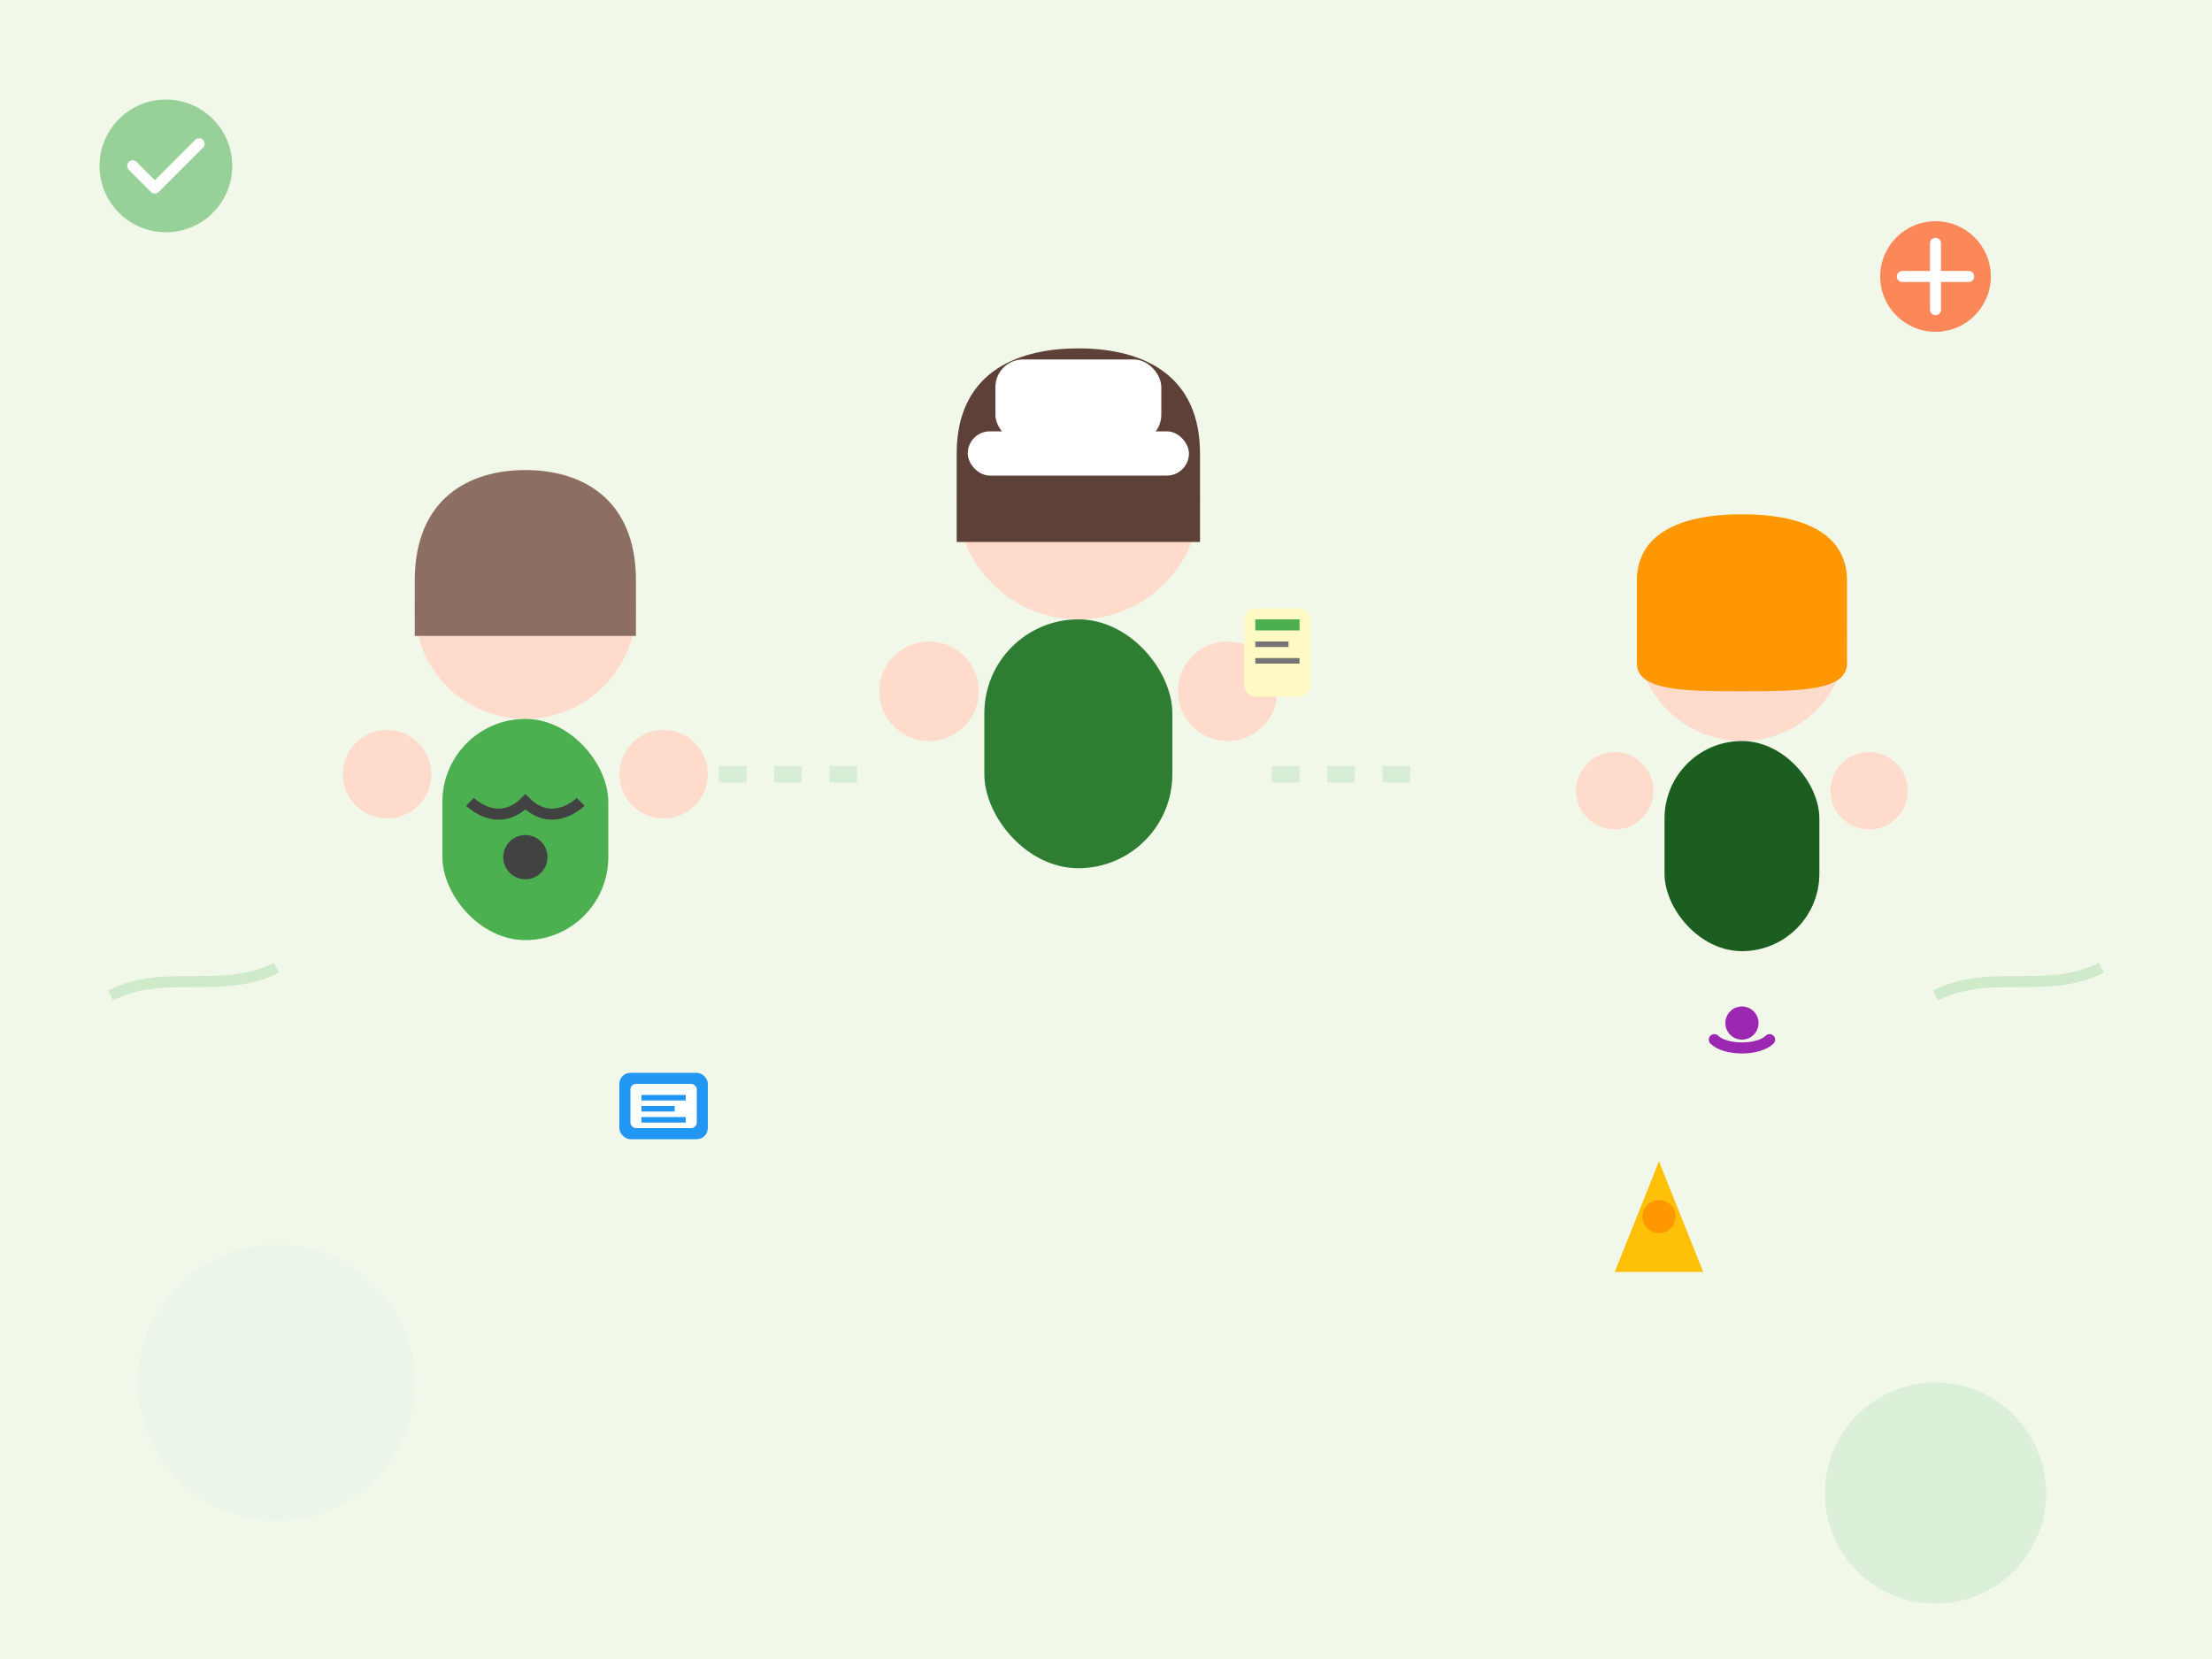 <svg width="400" height="300" viewBox="0 0 400 300" fill="none" xmlns="http://www.w3.org/2000/svg">
  <!-- Background -->
  <rect width="400" height="300" fill="#F1F8E9"/>
  
  <!-- Team of 3 people -->
  <!-- Person 1 (left) -->
  <g transform="translate(60, 80)">
    <!-- Head -->
    <circle cx="35" cy="30" r="20" fill="#FFDBCB"/>
    <!-- Hair -->
    <path d="M15 25C15 10 25 5 35 5C45 5 55 10 55 25L55 35L15 35Z" fill="#8D6E63"/>
    <!-- Body -->
    <rect x="20" y="50" width="30" height="40" rx="15" fill="#4CAF50"/>
    <!-- Arms -->
    <circle cx="10" cy="60" r="8" fill="#FFDBCB"/>
    <circle cx="60" cy="60" r="8" fill="#FFDBCB"/>
    <!-- Stethoscope -->
    <path d="M25 65C25 65 30 70 35 65C40 70 45 65 45 65" stroke="#424242" stroke-width="2" fill="none"/>
    <circle cx="35" cy="75" r="4" fill="#424242"/>
  </g>
  
  <!-- Person 2 (center) -->
  <g transform="translate(160, 60)">
    <!-- Head -->
    <circle cx="35" cy="30" r="22" fill="#FFDBCB"/>
    <!-- Hair -->
    <path d="M13 22C13 8 23 3 35 3C47 3 57 8 57 22L57 38L13 38Z" fill="#5D4037"/>
    <!-- Body -->
    <rect x="18" y="52" width="34" height="45" rx="17" fill="#2E7D32"/>
    <!-- Arms -->
    <circle cx="8" cy="65" r="9" fill="#FFDBCB"/>
    <circle cx="62" cy="65" r="9" fill="#FFDBCB"/>
    <!-- Chef hat -->
    <rect x="20" y="5" width="30" height="15" rx="5" fill="white"/>
    <rect x="15" y="18" width="40" height="8" rx="4" fill="white"/>
    <!-- Clipboard -->
    <rect x="65" y="50" width="12" height="16" rx="2" fill="#FFF9C4"/>
    <rect x="67" y="52" width="8" height="2" fill="#4CAF50"/>
    <rect x="67" y="56" width="6" height="1" fill="#757575"/>
    <rect x="67" y="59" width="8" height="1" fill="#757575"/>
  </g>
  
  <!-- Person 3 (right) -->
  <g transform="translate(280, 85)">
    <!-- Head -->
    <circle cx="35" cy="30" r="19" fill="#FFDBCB"/>
    <!-- Hair -->
    <path d="M16 20C16 12 23 8 35 8C47 8 54 12 54 20L54 35C54 40 45 40 35 40C25 40 16 40 16 35Z" fill="#FF9800"/>
    <!-- Body -->
    <rect x="21" y="49" width="28" height="38" rx="14" fill="#1B5E20"/>
    <!-- Arms -->
    <circle cx="12" cy="58" r="7" fill="#FFDBCB"/>
    <circle cx="58" cy="58" r="7" fill="#FFDBCB"/>
    <!-- Yoga pose indicator -->
    <circle cx="35" cy="100" r="3" fill="#9C27B0"/>
    <path d="M30 103C32 105 38 105 40 103" stroke="#9C27B0" stroke-width="2" stroke-linecap="round" fill="none"/>
  </g>
  
  <!-- Floating elements around team -->
  <!-- Healthy symbols -->
  <g transform="translate(30, 30)">
    <circle r="12" fill="#81C784" opacity="0.8"/>
    <path d="M-6 0L-2 4L6 -4" stroke="white" stroke-width="2" stroke-linecap="round" stroke-linejoin="round"/>
  </g>
  
  <g transform="translate(350, 50)">
    <circle r="10" fill="#FF6B35" opacity="0.8"/>
    <path d="M0 -6L0 6M-6 0L6 0" stroke="white" stroke-width="2" stroke-linecap="round"/>
  </g>
  
  <!-- Knowledge/education symbols -->
  <g transform="translate(120, 200)">
    <rect x="-8" y="-6" width="16" height="12" rx="2" fill="#2196F3"/>
    <rect x="-6" y="-4" width="12" height="8" rx="1" fill="white"/>
    <rect x="-4" y="-2" width="8" height="1" fill="#2196F3"/>
    <rect x="-4" y="0" width="6" height="1" fill="#2196F3"/>
    <rect x="-4" y="2" width="8" height="1" fill="#2196F3"/>
  </g>
  
  <g transform="translate(300, 220)">
    <path d="M0 -10L-8 10L8 10Z" fill="#FFC107"/>
    <circle cx="0" cy="0" r="3" fill="#FF9800"/>
  </g>
  
  <!-- Connecting elements showing teamwork -->
  <path d="M130 140C140 140 150 140 160 140" stroke="#C8E6C9" stroke-width="3" stroke-dasharray="5,5" opacity="0.6"/>
  <path d="M230 140C240 140 250 140 260 140" stroke="#C8E6C9" stroke-width="3" stroke-dasharray="5,5" opacity="0.6"/>
  
  <!-- Background decoration -->
  <circle cx="50" cy="250" r="25" fill="#E8F5E8" opacity="0.5"/>
  <circle cx="350" cy="270" r="20" fill="#C8E6C9" opacity="0.5"/>
  <path d="M20 180C30 175 40 180 50 175" stroke="#81C784" stroke-width="2" opacity="0.3" fill="none"/>
  <path d="M350 180C360 175 370 180 380 175" stroke="#81C784" stroke-width="2" opacity="0.3" fill="none"/>
</svg>
